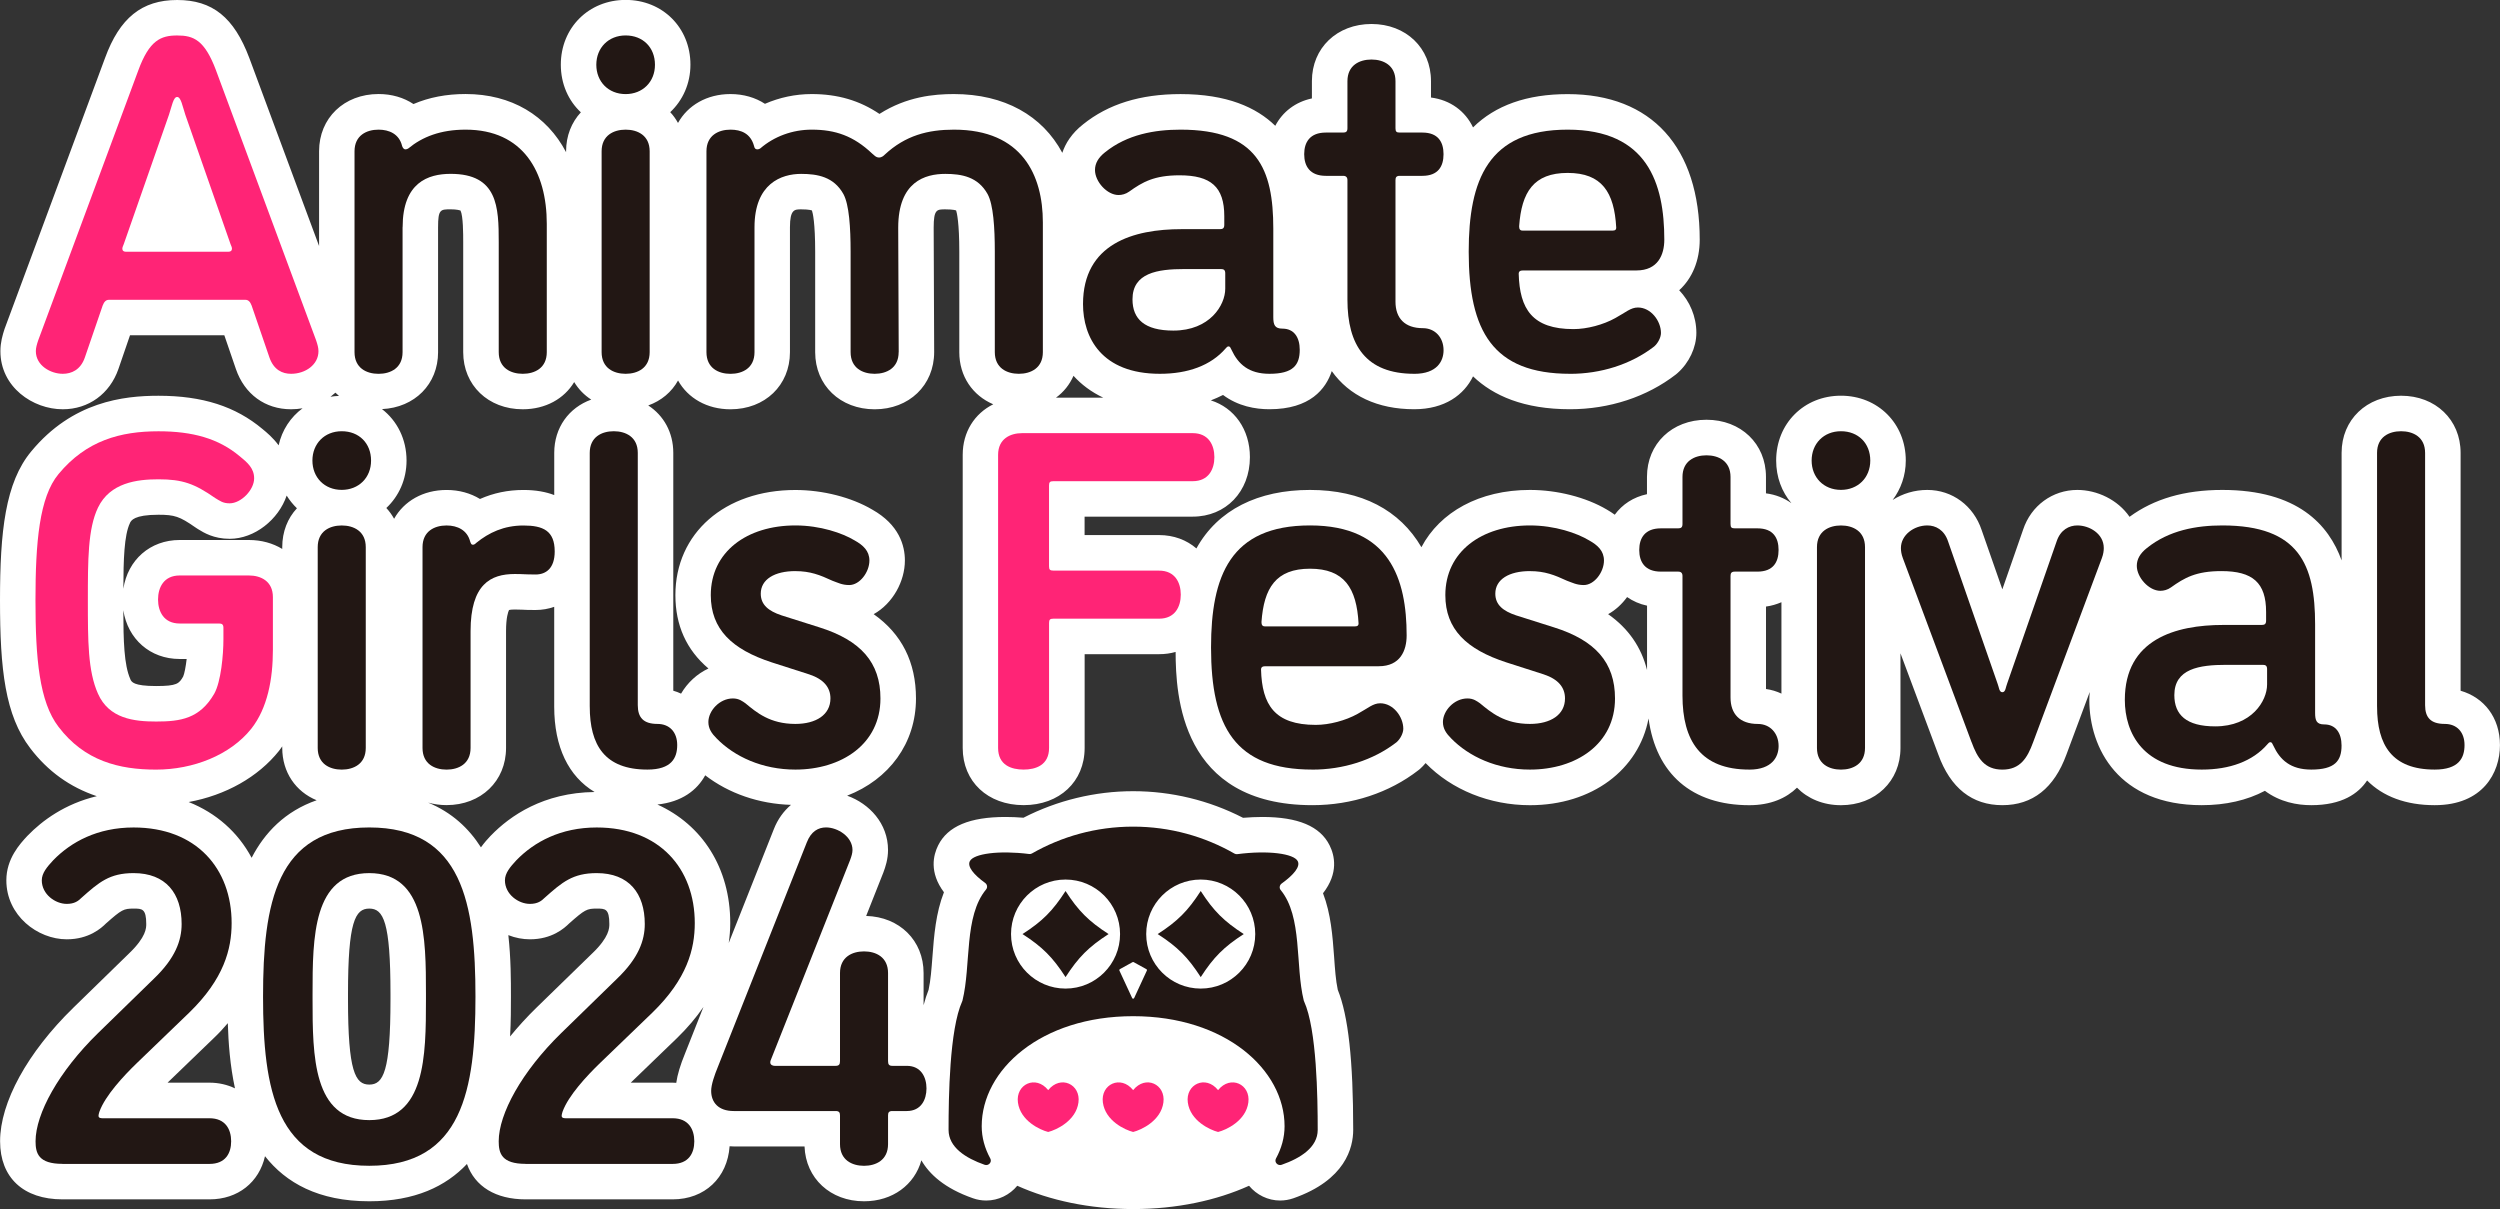 <?xml version="1.0" encoding="UTF-8"?>
<svg id="_レイヤー_1" data-name="レイヤー_1" xmlns="http://www.w3.org/2000/svg" viewBox="0 0 858.48 415.17">
  <rect x="0" y="0" width="858.48" height="415.17" fill="#333333" stroke="none"/>
  <defs>
    <style>
      .cls-1 {
        fill: #ff2476;
      }

      .cls-2 {
        fill: #fff;
      }

      .cls-3 {
        fill: #221714;
      }
    </style>
  </defs>
  <path class="cls-2" d="M844.95,237.17v-81.68c0-11.35-8.6-19.6-20.43-19.6s-20.43,8.25-20.43,19.6v36.94c-4.41-12.21-15.07-24.19-40.95-24.19-13.01,0-23.47,3.07-31.87,9.23-4.04-5.88-11.15-9.23-17.94-9.23-8.54,0-15.88,5.42-18.6,13.61l-7.14,20.52-7.11-20.35c-2.78-8.37-10.09-13.78-18.66-13.78-4.38,0-8.48,1.26-11.89,3.44,2.81-3.75,4.5-8.4,4.5-13.53,0-12.7-9.57-22.27-22.27-22.27s-22.24,9.57-22.24,22.27c0,5.7,1.95,10.78,5.24,14.64-2.46-1.75-5.39-2.95-8.74-3.38v-5.67c0-11.35-8.6-19.6-20.43-19.6s-20.43,8.25-20.43,19.6v5.96c-4.67,1-8.48,3.5-11.06,7.05-.86-.63-1.75-1.2-2.75-1.78-7.14-4.21-16.97-6.73-26.39-6.73-17.34,0-30.89,7.59-37.26,19.66-7.42-12.72-20.49-19.66-38.26-19.66s-31.64,6.76-39,20.09c-3.35-2.89-7.77-4.59-12.81-4.59h-25.59v-6.33h37.14c11.38,0,19.63-8.6,19.63-20.43,0-9.54-5.39-16.97-13.41-19.49,1.43-.57,2.87-1.18,4.18-1.86,5.19,3.87,11.09,4.9,15.93,4.9,14.04,0,19.4-7.02,21.41-13.1,5.96,8.43,15.68,13.1,28.31,13.1,10.55,0,17.14-4.99,20.2-11.29,6.96,6.65,17.45,11.29,33.3,11.29,13.5,0,26.42-4.24,36.37-11.95.17-.17.37-.32.54-.46,3.98-3.5,6.48-8.8,6.48-13.81,0-5.62-2.26-10.83-5.9-14.64,4.44-4.04,7.05-10.12,7.05-17.37,0-31.75-16.54-49.98-45.34-49.98-14.01,0-24.85,3.87-32.5,11.43-2.67-5.59-7.79-9.4-14.44-10.26v-5.65c0-11.38-8.6-19.6-20.43-19.6s-20.46,8.22-20.46,19.6v5.96c-5.65,1.2-10.06,4.59-12.58,9.4-6.48-6.33-16.62-10.89-32.53-10.89-13.84,0-24.82,3.44-33.44,10.37-4.01,3.15-6.1,6.62-7.16,9.8-6.85-12.78-19.86-20.18-37.23-20.18-6.73,0-16.16.83-25.56,6.82-6.82-4.61-14.36-6.82-23.27-6.82-5.62,0-11.06,1.18-16.05,3.35-3.3-2.15-7.34-3.35-11.86-3.35-8.08,0-14.64,3.87-18,9.92-.74-1.35-1.63-2.61-2.67-3.7,4.3-4.04,6.94-9.8,6.94-16.31,0-12.7-9.57-22.24-22.24-22.24s-22.27,9.54-22.27,22.24c0,6.62,2.61,12.38,6.88,16.36-3.18,3.44-5.07,8.05-5.07,13.35v.34c-6.59-12.55-18.71-19.97-34.53-19.97-6.56,0-12.55,1.15-17.88,3.44-3.32-2.21-7.45-3.44-11.98-3.44-11.84,0-20.43,8.25-20.43,19.63v32.56c-10.15-27.34-23.96-64.57-23.96-64.57C80.36,5.96,72.96,0,60.84,0s-19.75,6.16-24.79,19.97c0,0-34.42,92.85-34.48,92.97-.69,2.12-1.43,4.61-1.43,7.65,0,12.32,11.12,19.95,21.41,19.95,8.86,0,16.16-5.3,19.12-13.84l3.98-11.58h32.38l3.98,11.61c2.98,8.65,10.06,13.81,18.94,13.81,1.35,0,2.67-.11,3.95-.34-4.1,3.04-7.05,7.45-8.22,12.72-1.92-2.61-4.13-4.44-5.53-5.59-9.29-7.79-20.63-11.43-35.74-11.43-11.95,0-29.52,1.98-43.67,19.09C1.81,165.7,0,182.52,0,206.17s1.75,39.52,10.4,50.78c6.05,7.94,13.61,13.35,22.84,16.45-11,2.64-18.74,8.4-23.67,13.47-.06.06-.11.11-.2.2-2.52,2.72-7.19,7.77-7.19,15.22,0,12.12,10.72,20.26,20.75,20.26,7.57,0,11.84-3.81,13.47-5.45,5.39-4.76,6.05-5.1,9.49-5.1,2.87,0,4.33,0,4.33,5.3,0,1.32,0,4.44-5.9,10.09l-19.14,18.66C9.43,361.41.03,378.54.03,391.9c0,12.49,8,19.95,21.44,19.95h50.5c9.77,0,17.02-5.9,19.03-14.82,7.16,9.11,18.34,15.48,35.82,15.48,15.7,0,26.31-5.16,33.53-12.81,2.72,7.71,9.83,12.15,20.15,12.15h50.5c10.98,0,18.8-7.42,19.54-18.23.49.03.95.06,1.43.06h24.3c.4,10.95,8.88,18.83,20.43,18.83,9.8,0,17.37-5.67,19.69-14.07,2.72,4.73,7.94,9.63,17.74,13.04,1.46.52,2.98.77,4.53.77,4.16,0,8.08-1.92,10.66-5.07,11.21,5.04,24.87,8,39.81,8s28.6-2.95,39.78-8c2.61,3.15,6.51,5.07,10.66,5.07,1.55,0,3.07-.26,4.56-.77,17.88-6.25,20.55-17.4,20.55-23.47,0-23.87-1.69-39.23-5.3-48.12-.69-3.18-.97-7.14-1.26-11.32-.52-7.08-1.09-14.79-3.81-21.84,5.42-6.94,3.98-13.01,2.26-16.45-3.27-6.56-10.83-9.74-23.1-9.74-2.15,0-4.36.11-6.62.29-11.64-5.99-24.59-9.14-37.71-9.14s-26.08,3.15-37.69,9.11c-2.12-.17-4.18-.26-6.19-.26-12.27,0-19.83,3.18-23.1,9.74-1.69,3.38-3.12,9.31,1.98,16.11-2.81,7.14-3.41,14.99-3.95,22.15-.32,4.16-.6,8.08-1.32,11.35-.63,1.55-1.2,3.32-1.72,5.3v-11.06c0-11.15-8.25-19.29-19.72-19.6l5.9-14.9c.75-1.98,1.61-4.64,1.61-7.74,0-9.11-6.42-15.93-14.04-18.66,14.33-5.56,23.64-17.91,23.64-33.39,0-12.47-4.9-22.15-14.53-28.94,6.59-3.67,10.72-11.32,10.72-18.43,0-5.1-1.95-12.27-11.21-17.48-7.14-4.21-16.97-6.73-26.39-6.73-24.27,0-41.21,14.84-41.21,36.11,0,10.35,3.78,18.77,11.35,25.19-3.93,1.83-7.22,4.9-9.4,8.63-.86-.4-1.72-.75-2.67-1v-81.68c0-7.02-3.3-12.84-8.6-16.28,4.47-1.6,8.05-4.61,10.23-8.57,3.38,6.05,9.94,9.89,18,9.89,11.86,0,20.43-8.25,20.43-19.6v-42.93c0-6.13,1.61-6.13,3.84-6.13,2.87,0,3.64.37,3.67.37,0,0,.03.03.06.09.26.75,1.09,4.07,1.09,14.1v34.5c0,11.35,8.6,19.6,20.43,19.6s20.43-8.25,20.43-19.66l-.17-42.7c0-6.3,1.09-6.3,3.98-6.3s3.67.37,3.7.37c0,0,.03.03.06.09.23.75,1.06,4.07,1.06,14.1v34.5c0,8.28,4.59,14.87,11.66,17.88-6.42,3.18-10.49,9.51-10.49,17.34v100.68c0,11.55,8.6,19.63,20.92,19.63s20.95-8.08,20.95-19.63v-32.21h25.59c2.01,0,3.87-.26,5.65-.77.06,14.7,1.63,52.62,47,52.62,13.5,0,26.39-4.27,36.34-11.98.2-.14.4-.32.57-.46.72-.63,1.35-1.32,1.95-2.03,0,.03.03.03.03.06,8.91,9.14,21.98,14.42,35.79,14.42,21.32,0,37.4-12.18,40.72-29.78,2.58,19.03,14.87,29.78,34.62,29.78,7.31,0,12.72-2.44,16.36-6.02,3.67,3.75,8.94,6.02,15.1,6.02,11.84,0,20.43-8.25,20.43-19.63v-32.53l12.98,34.73c4.18,11.55,11.61,17.42,22.01,17.42s17.8-5.88,21.98-17.34l8.02-21.52c-.06.92-.14,1.81-.14,2.72,0,16.68,10.12,36.14,38.6,36.14,8.25,0,15.59-1.69,21.69-4.93,5.19,3.87,11.09,4.93,15.93,4.93,10.52,0,16.16-3.96,19.17-8.48,5.45,5.5,13.3,8.48,23.21,8.48,16.54,0,22.41-11.12,22.41-20.61s-5.5-16.39-13.53-18.69ZM44.62,179.6c.4-.83,1.35-2.84,9.8-2.84,5.53,0,7.28.6,12.52,4.24.23.17.46.32.69.46l.46.29c1.86,1.15,5.27,3.27,10.78,3.27,8.57,0,16.79-6.62,19.57-14.84,1,1.61,2.18,3.07,3.52,4.36-3.18,3.41-5.04,8.02-5.04,13.33v.63c-3.21-1.95-7.11-3.07-11.46-3.07h-23.76c-10.15,0-17.83,6.85-19.34,16.74.03-9.97.26-18.37,2.26-22.55ZM44.76,233.22c-2.18-4.87-2.38-13.18-2.41-23.67,1.52,9.89,9.2,16.74,19.34,16.74h2.41c-.32,2.75-.77,5.04-1.2,6.02-1.4,2.44-2.09,3.27-9.29,3.27-7.82,0-8.45-1.43-8.86-2.35ZM71.96,371.78h-14.42l15.96-15.39c1.72-1.63,3.27-3.32,4.73-5.04.2,6.71.77,14.56,2.46,22.38-2.58-1.23-5.53-1.95-8.74-1.95ZM86.4,294.55c-4.67-8.74-12.12-15.36-21.61-19.14,12.64-2.32,23.79-8.51,31.04-17.6.4-.49.72-1.03,1.09-1.52v.54c0,8.37,4.64,15.02,11.81,17.97-10.83,3.78-17.83,11.09-22.32,19.75ZM150.43,120.94v-42.93c0-6.13.83-6.13,4.33-6.13,2.03,0,3.01.29,3.38.43.92,1.86.92,8.11.92,10.83v37.8c0,11.35,8.6,19.6,20.43,19.6,7.85,0,14.24-3.61,17.68-9.34,1.46,2.41,3.44,4.47,5.85,6.02-7.65,2.75-12.7,9.6-12.7,18.28v14.5c-2.84-1.09-6.3-1.75-10.57-1.75-5.33,0-10.26,1.03-14.93,3.09-3.24-1.98-7.16-3.09-11.46-3.09-8.08,0-14.64,3.84-18.03,9.89-.75-1.35-1.63-2.58-2.67-3.7,4.3-4.04,6.94-9.8,6.94-16.28,0-7.37-3.24-13.67-8.43-17.68,11.23-.52,19.26-8.57,19.26-19.54ZM113.49,136.24c.6-.46,1.15-.92,1.69-1.4.4.4.83.74,1.23,1.12-1,.03-1.98.11-2.92.29ZM134.09,343.21c0,24.73-2.46,29.23-7.28,29.23s-7.31-4.5-7.31-29.23v-1.98c0-24.7,2.46-29.23,7.31-29.23s7.28,4.53,7.28,29.23v1.98ZM168.42,287.07c-.92.97-2.12,2.29-3.27,3.9-4.16-6.53-9.97-11.98-18.14-15.36,1.98.54,4.1.86,6.33.86,11.84,0,20.43-8.25,20.43-19.63v-40.09c0-4.7.72-6.68,1.03-7.28.29-.09.92-.17,1.95-.17,1.2,0,1.86.03,2.52.06,1.06.06,2.21.11,4.59.11s4.47-.4,6.45-1.09v34.27c0,13.9,4.93,23.96,13.87,29.32-17.57.2-29.03,8.17-35.56,14.9-.06.06-.14.11-.2.2ZM203.36,327.39l-19.17,18.66c-3.3,3.21-6.3,6.53-9.03,9.86.29-5.19.29-9.89.29-13.67,0-5.56,0-13.07-.89-21.12,2.41.95,4.93,1.43,7.42,1.43,7.57,0,11.81-3.81,13.47-5.45,5.39-4.76,6.05-5.1,9.46-5.1,2.89,0,4.33,0,4.33,5.3,0,1.35,0,4.47-5.87,10.09ZM242.16,266.23c8.11,6.25,18.48,9.83,29.46,10.15-2.49,2.12-4.56,4.93-5.9,8.37l-15.48,39.06c.32-2.24.52-4.5.52-6.85,0-18.94-9.66-33.76-25.02-40.69,8.45-.89,13.64-4.96,16.42-10.03ZM232.56,356.39c3.52-3.44,6.51-6.96,9-10.6l-6.3,15.91c-1.66,4.04-2.64,7.31-3.04,10.14-.4-.03-.8-.06-1.23-.06h-14.39l15.96-15.39ZM362.61,136.56c2.64-1.92,4.7-4.5,6.02-7.51,2.69,2.98,6.1,5.56,10.23,7.51h-16.25ZM565.57,230.04c-1.98-7.85-6.39-14.24-13.35-19.14,2.58-1.43,4.79-3.5,6.51-5.87,2.01,1.38,4.27,2.41,6.85,2.95v22.07ZM611.73,238.18c-1.63-.77-3.41-1.32-5.3-1.58v-28.31c1.92-.26,3.67-.8,5.3-1.49v31.38Z"/>
  <g>
    <g>
      <path class="cls-1" d="M82.32,156.67c2.64,2.15,4.95,4.13,4.95,7.59,0,3.96-4.46,8.58-8.42,8.58-2.31,0-3.3-.83-4.95-1.81-7.1-4.95-11.22-6.44-19.47-6.44-7.43,0-16.67,1.16-20.79,9.74-3.47,7.26-3.47,17.99-3.47,31.85s0,24.26,3.47,32.02c3.79,8.58,12.38,9.57,19.97,9.57,8.42,0,15.02-.99,19.97-9.57,2.31-4.13,3.14-13.37,3.14-18.65v-3.96c0-1.16-.5-1.48-1.49-1.48h-13.53c-5.45,0-7.43-4.13-7.43-8.25s1.98-8.25,7.43-8.25h23.76c4.13,0,8.25,1.98,8.25,7.43v18.15c0,9.9-1.82,19.97-7.43,27.06-7.26,9.08-19.97,14.03-32.68,14.03s-24.59-2.97-33.5-14.69c-6.6-8.58-7.92-23.44-7.92-43.4s1.32-35.48,7.92-43.4c9.57-11.55,21.29-14.69,34.33-14.69,11.72,0,20.63,2.48,27.89,8.58Z"/>
      <path class="cls-3" d="M117.35,168.22c-5.94,0-10.07-4.29-10.07-10.07s4.13-10.07,10.07-10.07,10.07,4.13,10.07,10.07-4.29,10.07-10.07,10.07ZM125.6,256.85c0,5.45-4.13,7.43-8.25,7.43s-8.25-1.98-8.25-7.43v-68.98c0-5.45,4.13-7.43,8.25-7.43s8.25,1.98,8.25,7.43v68.98Z"/>
      <path class="cls-3" d="M183.87,197.27c-3.96,0-3.96-.16-7.1-.16-8.25,0-15.18,3.47-15.18,19.64v40.1c0,5.45-4.13,7.43-8.25,7.43s-8.25-1.98-8.25-7.43v-68.98c0-5.45,4.13-7.43,8.25-7.43,3.8,0,7.1,1.65,8.09,5.45.33.99.5,1.16.99,1.16.33,0,.66-.16,1.16-.66,4.29-3.47,9.41-5.94,16.17-5.94s10.73,1.81,10.73,8.91c0,5.78-2.97,7.92-6.6,7.92Z"/>
      <path class="cls-3" d="M202.51,242.65v-87.14c0-5.45,4.13-7.43,8.25-7.43s8.25,1.98,8.25,7.43v86.64c0,4.29,1.98,6.44,6.77,6.44,4.13,0,6.77,2.81,6.77,7.26s-1.98,8.42-10.23,8.42c-14.69,0-19.8-8.42-19.8-21.62Z"/>
      <path class="cls-3" d="M273.12,196.11c-7.1,0-11.88,2.81-11.88,7.76,0,3.8,2.64,5.94,7.1,7.43l13.04,4.13c14.19,4.46,20.96,12.05,20.96,24.42,0,15.68-13.37,24.42-29.21,24.42-11.39,0-20.96-4.46-27.07-10.73-1.65-1.65-2.81-3.3-2.81-5.61,0-3.8,3.8-8.09,8.42-8.09,2.14,0,3.3.99,4.29,1.65,3.8,3.14,8.42,7.1,17.16,7.1,7.1,0,12.05-3.14,12.05-8.75,0-3.79-2.31-6.6-7.26-8.25l-12.87-4.13c-13.7-4.46-20.96-11.39-20.96-23.1,0-14.85,12.38-23.93,29.05-23.93,8.58,0,16.17,2.64,20.3,5.12,2.97,1.65,5.12,3.63,5.12,6.93,0,3.96-3.3,8.42-6.93,8.42-2.48,0-3.96-.83-5.78-1.48-4.29-1.98-7.59-3.3-12.71-3.3Z"/>
      <path class="cls-1" d="M398.04,195.95c5.45,0,7.43,4.12,7.43,8.25s-1.98,8.25-7.43,8.25h-36.31c-1.16,0-1.49.33-1.49,1.48v42.91c0,5.94-4.62,7.43-8.75,7.43s-8.75-1.48-8.75-7.43v-100.67c0-5.45,4.13-7.43,8.25-7.43h58.59c5.45,0,7.43,4.13,7.43,8.25s-1.98,8.25-7.43,8.25h-47.86c-1.16,0-1.49.33-1.49,1.48v27.73c0,1.16.33,1.49,1.49,1.49h36.31Z"/>
      <path class="cls-3" d="M450.68,264.27c-26.57,0-34.82-14.69-34.82-41.92,0-24.59,6.6-41.92,34-41.92s33.17,18.48,33.17,37.79c0,5.12-2.15,10.56-9.57,10.56h-38.95c-.99,0-1.48.33-1.48,1.16.33,12.05,4.62,18.98,18.81,18.98,4.62,0,10.23-1.48,14.36-3.79,3.63-1.98,5.28-3.63,7.76-3.63,4.46,0,7.92,4.62,7.92,8.75,0,1.48-.99,3.47-2.31,4.62-8.09,6.27-18.48,9.41-28.88,9.41ZM465.36,215.09c.83,0,1.16-.33,1.16-.99-.66-12.21-4.95-18.81-16.67-18.81s-15.84,6.6-16.67,18.32c0,.99.33,1.48,1.16,1.48h31.03Z"/>
      <path class="cls-3" d="M525.36,196.11c-7.1,0-11.88,2.81-11.88,7.76,0,3.8,2.64,5.94,7.1,7.43l13.04,4.13c14.19,4.46,20.96,12.05,20.96,24.42,0,15.68-13.37,24.42-29.21,24.42-11.39,0-20.96-4.46-27.07-10.73-1.65-1.65-2.81-3.3-2.81-5.61,0-3.8,3.8-8.09,8.42-8.09,2.14,0,3.3.99,4.29,1.65,3.8,3.14,8.42,7.1,17.16,7.1,7.1,0,12.05-3.14,12.05-8.75,0-3.79-2.31-6.6-7.26-8.25l-12.87-4.13c-13.7-4.46-20.96-11.39-20.96-23.1,0-14.85,12.38-23.93,29.05-23.93,8.58,0,16.17,2.64,20.3,5.12,2.97,1.65,5.12,3.63,5.12,6.93,0,3.96-3.3,8.42-6.93,8.42-2.48,0-3.96-.83-5.78-1.48-4.29-1.98-7.59-3.3-12.71-3.3Z"/>
      <path class="cls-3" d="M600.69,264.27c-16.67,0-22.94-9.9-22.94-25.41v-41.09c0-.99-.49-1.48-1.48-1.48h-5.94c-5.45,0-7.43-3.3-7.43-7.43s1.98-7.43,7.43-7.43h5.94c.99,0,1.48-.33,1.48-1.48v-16.17c0-5.45,4.13-7.43,8.25-7.43s8.25,1.98,8.25,7.43v16.17c0,1.16.33,1.48,1.48,1.48h7.76c5.45,0,7.26,3.3,7.26,7.43s-1.81,7.43-7.26,7.43h-7.76c-1.16,0-1.48.5-1.48,1.48v41.75c0,5.61,3.14,9.08,9.41,9.08,4.12,0,7.1,3.14,7.1,7.59,0,3.63-2.15,8.09-10.07,8.09Z"/>
      <path class="cls-3" d="M632.17,168.22c-5.94,0-10.07-4.29-10.07-10.07s4.13-10.07,10.07-10.07,10.07,4.13,10.07,10.07-4.29,10.07-10.07,10.07ZM640.43,256.85c0,5.45-4.13,7.43-8.25,7.43s-8.25-1.98-8.25-7.43v-68.98c0-5.45,4.13-7.43,8.25-7.43s8.25,1.98,8.25,7.43v68.98Z"/>
      <path class="cls-3" d="M677.02,254.87l-23.6-63.21c-.5-1.32-.66-2.48-.66-3.47,0-4.46,4.46-7.76,9.08-7.76,2.81,0,5.78,1.48,7.1,5.45l17,48.85c.5,1.16.5,2.97,1.65,2.97s1.16-1.82,1.65-2.97l17-48.85c1.32-3.96,4.29-5.45,7.1-5.45,4.13,0,9.08,2.81,9.08,7.76,0,.99-.16,2.14-.66,3.47l-23.6,63.21c-1.98,5.45-4.46,9.41-10.56,9.41s-8.58-3.96-10.56-9.41Z"/>
      <path class="cls-3" d="M780.64,256.02c-.33-.66-.5-1.16-.99-1.16s-.66.33-.99.66c-5.12,5.94-13.04,8.75-22.61,8.75-20.13,0-26.4-12.54-26.4-23.93,0-20.79,17.33-25.74,33.83-25.74h13.2c.99,0,1.48-.33,1.48-1.49v-2.97c0-10.07-4.62-14.03-15.35-14.03-8.75,0-12.71,2.31-17.33,5.61-1.16.83-2.48,1.16-3.63,1.16-3.96,0-8.09-4.62-8.09-8.58,0-2.31,1.16-4.29,3.47-6.11,7.59-6.11,17-7.76,25.91-7.76,26.4,0,31.85,13.53,31.85,34v30.37c0,2.64.5,3.96,3.14,3.96,3.96,0,5.94,2.97,5.94,7.26,0,5.28-2.31,8.25-10.4,8.25-7.1,0-10.73-3.3-13.04-8.25ZM778.5,235.06v-5.28c0-1.16-.5-1.48-1.49-1.48h-12.54c-9.24,0-17.82,1.32-17.82,10.4,0,6.77,4.13,10.73,14.03,10.73,12.54,0,17.82-8.75,17.82-14.36Z"/>
      <path class="cls-3" d="M816.26,242.65v-87.14c0-5.45,4.13-7.43,8.25-7.43s8.25,1.98,8.25,7.43v86.64c0,4.29,1.98,6.44,6.77,6.44,4.13,0,6.77,2.81,6.77,7.26s-1.98,8.42-10.23,8.42c-14.69,0-19.8-8.42-19.8-21.62Z"/>
    </g>
    <g>
      <path class="cls-1" d="M74.2,24.23l34.33,92.58c.5,1.48.83,2.64.83,3.79,0,4.62-4.46,7.76-9.41,7.76-2.97,0-5.94-1.32-7.43-5.61l-6.11-17.82c-.49-1.32-1.16-1.98-2.14-1.98h-46.87c-.99,0-1.65.66-2.15,1.98l-6.11,17.82c-1.48,4.29-4.62,5.61-7.59,5.61-4.13,0-9.24-2.81-9.24-7.76,0-1.16.33-2.31.83-3.79L47.47,24.23c3.8-10.4,7.76-12.05,13.37-12.05s9.41,1.49,13.37,12.05ZM78.49,86.44c.66,0,1.16-.33,1.16-.99,0-.5-.16-.83-.5-1.65l-15.51-44.39c-.99-2.97-1.49-6.11-2.81-6.11s-1.81,3.14-2.81,6.11l-15.51,44.39c-.33.83-.5,1.16-.5,1.65,0,.66.5.99,1.16.99h35.32Z"/>
      <path class="cls-3" d="M138.24,78.03v42.91c0,5.45-4.13,7.43-8.25,7.43s-8.25-1.98-8.25-7.43V51.95c0-5.45,4.13-7.43,8.25-7.43,3.63,0,7.1,1.48,8.09,5.61.17.5.5,1.16,1.16,1.16.5,0,.99-.33.99-.33,4.79-3.96,11.06-6.44,19.64-6.44,19.8,0,27.89,14.52,27.89,32.35v44.06c0,5.45-4.13,7.43-8.25,7.43s-8.25-1.98-8.25-7.43v-37.79c0-12.05-.33-23.44-16.5-23.44-7.76,0-16.5,2.97-16.5,18.32Z"/>
      <path class="cls-3" d="M214.84,32.31c-5.94,0-10.07-4.29-10.07-10.07s4.13-10.07,10.07-10.07,10.07,4.13,10.07,10.07-4.29,10.07-10.07,10.07ZM223.09,120.93c0,5.45-4.13,7.43-8.25,7.43s-8.25-1.98-8.25-7.43V51.95c0-5.45,4.13-7.43,8.25-7.43s8.25,1.98,8.25,7.43v68.98Z"/>
      <path class="cls-3" d="M308.59,120.93c0,5.45-4.13,7.43-8.25,7.43s-8.25-1.98-8.25-7.43v-34.49c0-8.25-.49-16.17-2.47-19.8-3.3-5.94-8.91-6.93-14.52-6.93-6.77,0-16.01,3.3-16.01,18.32v42.91c0,5.45-4.13,7.43-8.25,7.43s-8.25-1.98-8.25-7.43V51.95c0-5.45,4.13-7.43,8.25-7.43,3.63,0,6.93,1.32,8.09,5.61.17.83.5,1.16,1.16,1.16.5,0,.99-.33.99-.33,4.79-4.13,11.06-6.44,17.66-6.44,8.09,0,14.36,2.14,20.79,8.25.5.33,1.16,1.32,2.31,1.32.99,0,1.65-.66,1.98-.99,7.1-6.6,14.85-8.58,23.76-8.58,23.43,0,30.53,15.68,30.53,31.85v44.56c0,5.45-4.13,7.43-8.25,7.43s-8.25-1.98-8.25-7.43v-34.49c0-8.25-.5-16.17-2.48-19.8-3.3-5.94-8.91-6.93-14.52-6.93-6.93,0-16.17,2.64-16.17,18.48l.17,42.74Z"/>
      <path class="cls-3" d="M422.89,120.11c-.33-.66-.5-1.16-.99-1.16s-.66.33-.99.66c-5.12,5.94-13.04,8.75-22.61,8.75-20.13,0-26.4-12.54-26.4-23.93,0-20.79,17.33-25.74,33.83-25.74h13.2c.99,0,1.48-.33,1.48-1.49v-2.97c0-10.07-4.62-14.03-15.35-14.03-8.75,0-12.71,2.31-17.33,5.61-1.16.83-2.48,1.16-3.63,1.16-3.96,0-8.09-4.62-8.09-8.58,0-2.31,1.16-4.29,3.47-6.11,7.59-6.11,17-7.76,25.91-7.76,26.4,0,31.85,13.53,31.85,34v30.37c0,2.64.5,3.96,3.14,3.96,3.96,0,5.94,2.97,5.94,7.26,0,5.28-2.31,8.25-10.4,8.25-7.1,0-10.73-3.3-13.04-8.25ZM420.74,99.15v-5.28c0-1.16-.5-1.48-1.49-1.48h-12.54c-9.24,0-17.82,1.32-17.82,10.4,0,6.77,4.13,10.73,14.03,10.73,12.54,0,17.82-8.75,17.82-14.36Z"/>
      <path class="cls-3" d="M485.64,128.36c-16.67,0-22.94-9.9-22.94-25.41v-41.09c0-.99-.49-1.48-1.48-1.48h-5.94c-5.45,0-7.43-3.3-7.43-7.43s1.98-7.43,7.43-7.43h5.94c.99,0,1.48-.33,1.48-1.48v-16.17c0-5.45,4.13-7.43,8.25-7.43s8.25,1.98,8.25,7.43v16.17c0,1.16.33,1.48,1.48,1.48h7.76c5.45,0,7.26,3.3,7.26,7.43s-1.81,7.43-7.26,7.43h-7.76c-1.16,0-1.48.5-1.48,1.48v41.75c0,5.61,3.14,9.08,9.41,9.08,4.12,0,7.1,3.14,7.1,7.59,0,3.63-2.15,8.09-10.07,8.09Z"/>
      <path class="cls-3" d="M539.16,128.36c-26.57,0-34.82-14.69-34.82-41.92,0-24.59,6.6-41.92,34-41.92s33.17,18.48,33.17,37.79c0,5.12-2.15,10.56-9.57,10.56h-38.95c-.99,0-1.48.33-1.48,1.16.33,12.05,4.62,18.98,18.81,18.98,4.62,0,10.23-1.48,14.36-3.79,3.63-1.98,5.28-3.63,7.76-3.63,4.46,0,7.92,4.62,7.92,8.75,0,1.48-.99,3.47-2.31,4.62-8.09,6.27-18.48,9.41-28.88,9.41ZM553.84,79.18c.83,0,1.16-.33,1.16-.99-.66-12.21-4.95-18.81-16.67-18.81s-15.84,6.6-16.67,18.32c0,.99.33,1.48,1.16,1.48h31.03Z"/>
    </g>
    <g>
      <path class="cls-3" d="M21.45,399.66c-8.25,0-9.24-3.63-9.24-7.76,0-9.41,7.92-23.93,21.45-37.13l19.14-18.65c7.43-7.1,9.57-13.2,9.57-18.81,0-10.56-5.45-17.49-16.5-17.49-8.25,0-11.88,3.14-17.82,8.42-1.16,1.16-2.48,2.15-5.12,2.15-3.96,0-8.58-3.3-8.58-8.09,0-2.48,1.81-4.62,3.96-6.93,6.11-6.27,15.18-11.22,27.56-11.22,21.62,0,33.67,14.19,33.67,32.84,0,8.91-2.64,19.14-14.52,30.7l-17.99,17.33c-4.62,4.46-10.89,11.22-12.87,16.67,0,0-.33.99-.33,1.49,0,.82.99.82,1.48.82h36.64c5.45,0,7.43,3.8,7.43,7.92s-1.98,7.76-7.43,7.76H21.45Z"/>
      <path class="cls-3" d="M126.8,400.32c-32.02,0-36.47-26.24-36.47-58.09s4.46-58.09,36.47-58.09,36.47,26.24,36.47,58.09-4.46,58.09-36.47,58.09ZM107.33,343.22c0,19.31.17,41.42,19.47,41.42s19.47-22.11,19.47-41.42v-1.98c0-19.31-.16-41.42-19.47-41.42s-19.47,22.11-19.47,41.42v1.98Z"/>
      <path class="cls-3" d="M180.49,399.66c-8.25,0-9.24-3.63-9.24-7.76,0-9.41,7.92-23.93,21.45-37.13l19.14-18.65c7.43-7.1,9.57-13.2,9.57-18.81,0-10.56-5.45-17.49-16.5-17.49-8.25,0-11.88,3.14-17.82,8.42-1.16,1.16-2.48,2.15-5.12,2.15-3.96,0-8.58-3.3-8.58-8.09,0-2.48,1.81-4.62,3.96-6.93,6.11-6.27,15.18-11.22,27.56-11.22,21.62,0,33.67,14.19,33.67,32.84,0,8.91-2.64,19.14-14.52,30.7l-17.99,17.33c-4.62,4.46-10.89,11.22-12.87,16.67,0,0-.33.99-.33,1.49,0,.82.99.82,1.48.82h36.64c5.45,0,7.43,3.8,7.43,7.92s-1.98,7.76-7.43,7.76h-50.5Z"/>
      <path class="cls-3" d="M277.06,289.25c1.48-3.8,3.96-5.12,6.6-5.12,3.96,0,9.08,3.14,9.08,7.76,0,.99-.33,2.15-.83,3.47l-27.23,68.65s-.17.33-.17.83c0,.82.83,1.16,1.49,1.16h20.96c1.16,0,1.49-.5,1.49-1.65v-30.22c0-5.45,4.12-7.43,8.25-7.43s8.25,1.98,8.25,7.43v30.22c0,1.16.33,1.65,1.48,1.65h4.95c4.95,0,6.77,3.96,6.77,7.76s-1.81,7.76-6.77,7.76h-4.95c-1.16,0-1.48.49-1.48,1.48v9.9c0,5.45-4.13,7.43-8.25,7.43s-8.25-1.98-8.25-7.43v-9.9c0-.99-.33-1.48-1.49-1.48h-34.99c-5.28,0-7.76-2.97-7.76-6.93,0-2.15,1.16-5.45,2.31-8.25l30.53-77.07Z"/>
    </g>
    <g>
      <path class="cls-1" d="M389.11,388.71c-2.85-.71-9.54-3.84-10.39-10.11-.85-6.26,6.13-9.58,10.39-4.26,4.26-5.32,11.25-2.01,10.39,4.26-.85,6.26-7.55,9.4-10.39,10.11Z"/>
      <path class="cls-1" d="M359.94,388.71c-2.85-.71-9.54-3.84-10.39-10.11-.85-6.26,6.13-9.58,10.39-4.26,4.26-5.32,11.25-2.01,10.39,4.26-.85,6.26-7.55,9.4-10.39,10.11Z"/>
      <path class="cls-1" d="M418.28,388.71c2.85-.71,9.54-3.84,10.39-10.11.85-6.26-6.13-9.58-10.39-4.26-4.26-5.32-11.25-2.01-10.39,4.26.85,6.26,7.55,9.4,10.39,10.11Z"/>
    </g>
    <path class="cls-3" d="M365.9,305.97c-4.4,6.82-7.96,10.39-14.78,14.78,6.82,4.4,10.39,7.96,14.78,14.78,4.4-6.82,7.96-10.39,14.78-14.78-6.82-4.4-10.39-7.96-14.78-14.78Z"/>
    <path class="cls-3" d="M447.8,343.85c-.04-.09-.07-.18-.1-.28-2.98-12.12-.38-28.76-7.94-37.96-.56-.69-.36-1.7.36-2.22,4.17-3,6.46-5.79,5.52-7.66-1.3-2.61-10.14-3.81-20.77-2.42-.32.04-.65-.02-.94-.18-10.26-5.88-22.12-9.27-34.83-9.27s-24.51,3.37-34.75,9.22c-.28.16-.61.22-.93.18-10.46-1.31-19.1-.11-20.39,2.47-.92,1.84,1.26,4.56,5.29,7.49.7.51.85,1.53.3,2.2-7.65,9.23-5.11,25.94-8.11,38.15-.02.1-.05.19-.1.28-4.37,9.63-4.68,33.01-4.68,44.15,0,5.98,5.9,9.71,12.39,11.98,1.33.47,2.62-.92,1.94-2.16-1.9-3.48-2.95-7.2-2.95-11.08,0-19.4,20.35-37.79,52-37.79s52,18.39,52,37.79c0,3.87-1.05,7.59-2.95,11.08-.68,1.24.6,2.63,1.94,2.16,6.49-2.26,12.39-6,12.39-11.98,0-11.14-.31-34.52-4.68-44.15ZM365.9,339.47c-10.34,0-18.72-8.38-18.72-18.72s8.38-18.72,18.72-18.72,18.72,8.38,18.72,18.72-8.38,18.72-18.72,18.72ZM393.82,333.3l-4.36,9.42c-.14.3-.56.3-.69,0l-4.37-9.42c-.08-.18-.01-.4.16-.5l4.36-2.41c.12-.06.26-.06.37,0l4.37,2.41c.18.1.25.31.16.5ZM412.32,339.47c-10.34,0-18.72-8.38-18.72-18.72s8.38-18.72,18.72-18.72,18.72,8.38,18.72,18.72-8.38,18.72-18.72,18.72Z"/>
    <path class="cls-3" d="M412.32,305.97c-4.4,6.82-7.96,10.39-14.78,14.78,6.82,4.4,10.39,7.96,14.78,14.78,4.4-6.82,7.96-10.39,14.78-14.78-6.82-4.4-10.39-7.96-14.78-14.78Z"/>
  </g>
</svg>